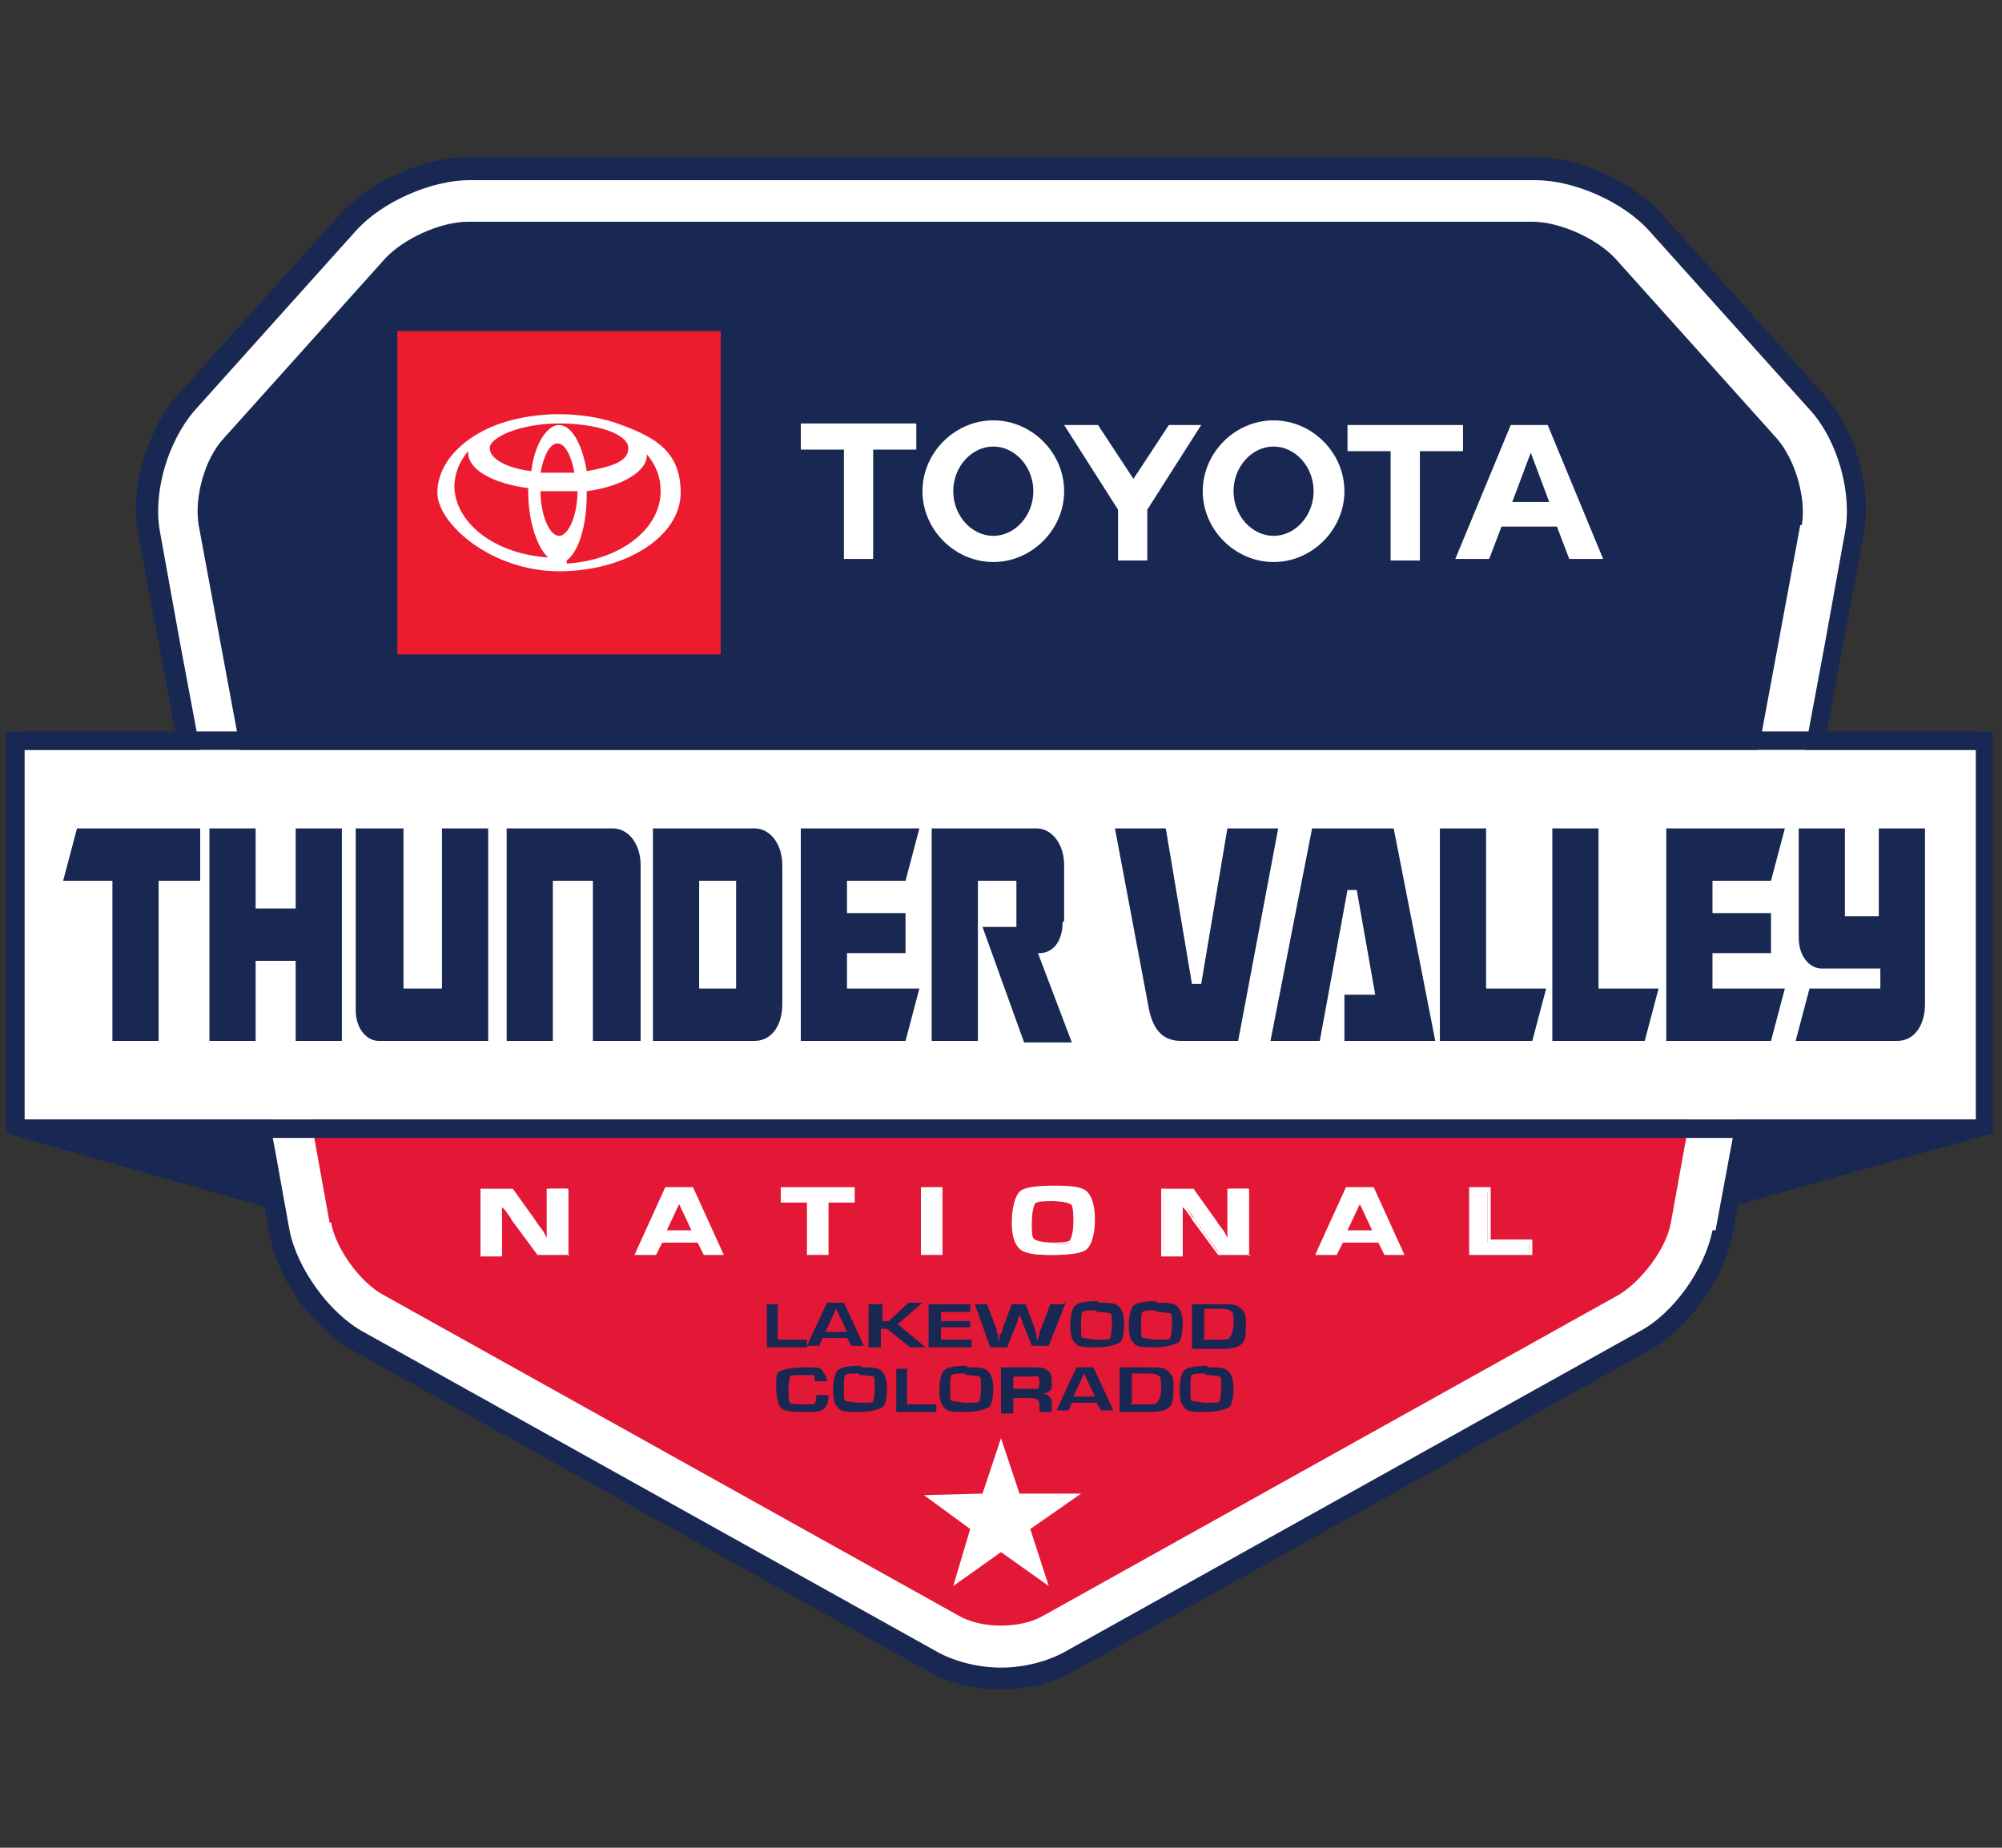 <?xml version="1.0" encoding="UTF-8"?> <svg xmlns="http://www.w3.org/2000/svg" id="Layer_1" version="1.1" viewBox="0 0 130 120"><rect x="0" y="0" width="130" height="120" fill="#333333" stroke="none"/><defs><style> .st0 { fill-rule: evenodd; } .st0, .st1 { fill: #fff; } .st2 { fill: #182852; } .st3 { fill: #e31837; } .st4 { fill: #ec1b2f; } </style></defs><g><g><path class="st2" d="M65,109.5c-1.7,0-3.4-.4-4.7-1.1l-37.3-20.8c-2.6-1.4-4.8-4.6-5.4-7.4l-.3-1.8L.4,73.6v-26.1h11l-2.4-12.7c-.6-2.9.5-6.7,2.5-8.9l10.5-11.7c1.9-2.1,5.4-3.7,8.3-3.7h69.2c2.9,0,6.4,1.6,8.3,3.7l10.5,11.7c2,2.2,3.1,6,2.5,8.9l-2.4,12.7h11v26.1l-16.8,4.7-.3,1.8c-.5,2.9-2.8,6-5.4,7.4l-37.3,20.8c-1.3.7-3,1.1-4.7,1.1Z"></path><polygon class="st2" points="111.4 72.7 128.4 72.7 128.4 72.7 111.4 77.4 111.4 72.7"></polygon><polygon class="st2" points="18.6 72.7 1.6 72.7 1.6 72.7 18.6 77.4 18.6 72.7"></polygon><g><path class="st1" d="M111.2,79.9c-.5,2.5-2.5,5.4-4.8,6.6l-37.3,20.8c-1.1.6-2.6,1-4.1,1s-3-.4-4.1-1l-37.3-20.8c-2.2-1.2-4.3-4.1-4.8-6.6l-.9-5-6.2-33.1-1.3-7.2c-.5-2.6.5-5.9,2.2-7.9l10.5-11.7c1.7-1.9,4.9-3.3,7.4-3.3h69.2c2.5,0,5.7,1.4,7.4,3.3l10.5,11.7c1.7,1.9,2.7,5.3,2.2,7.9l-1.3,7.2-7.1,38.1Z"></path><path class="st2" d="M65,109.7c-1.8,0-3.5-.4-4.8-1.2l-37.3-20.8c-2.6-1.5-4.9-4.6-5.4-7.6l-8.5-45.3c-.6-3,.5-6.8,2.5-9.1l10.5-11.7c2-2.2,5.5-3.8,8.4-3.8h69.2c2.9,0,6.5,1.6,8.4,3.8l10.5,11.7c2,2.3,3.1,6.1,2.5,9.1l-8.5,45.3h0c-.5,2.9-2.8,6.1-5.4,7.6l-37.3,20.8c-1.4.8-3.1,1.2-4.8,1.2ZM30.4,13.1c-2.1,0-4.9,1.2-6.4,2.8l-10.5,11.7c-1.5,1.6-2.3,4.6-1.9,6.7l8.5,45.3c.4,2.1,2.2,4.6,4.1,5.6l37.3,20.8c1.9,1,5,1,6.9,0l37.3-20.8c1.9-1,3.7-3.5,4.1-5.6h0s8.5-45.3,8.5-45.3c.4-2.1-.4-5.1-1.9-6.7l-10.5-11.7c-1.4-1.6-4.2-2.8-6.4-2.8H30.4Z"></path></g><path class="st1" d="M111.2,79.9c-.5,2.5-2.5,5.4-4.8,6.6l-37.3,20.8c-1.1.6-2.6,1-4.1,1s-3-.4-4.1-1l-37.3-20.8c-2.2-1.2-4.3-4.1-4.8-6.6l-.9-5-6.2-33.1-1.3-7.2c-.5-2.6.5-5.9,2.2-7.9l10.5-11.7c1.7-1.9,4.9-3.3,7.4-3.3h69.2c2.5,0,5.7,1.4,7.4,3.3l10.5,11.7c1.7,1.9,2.7,5.3,2.2,7.9l-1.3,7.2-7.1,38.1Z"></path><g><path class="st3" d="M21.5,79.4c.3,1.7,1.9,3.9,3.4,4.7l37.3,20.8c1.5.9,4.1.9,5.6,0l37.3-20.8c1.5-.9,3.1-3,3.4-4.7l1.3-7.2H20.1l1.3,7.2Z"></path><path class="st2" d="M117,34.1c.3-1.7-.4-4.2-1.6-5.6l-10.5-11.7c-1.2-1.3-3.6-2.4-5.4-2.4H30.4c-1.8,0-4.2,1.1-5.4,2.4l-10.5,11.7c-1.2,1.3-1.9,3.8-1.6,5.6l2.8,15.1h98.4l2.8-15.1Z"></path></g><path class="st1" d="M128.4,72.7H1.6v-24h126.7v24Z"></path><rect class="st2" x="1.6" y="72.7" width="126.7" height="1.2"></rect><rect class="st2" x="1.6" y="47.5" width="126.7" height="1.2"></rect><g><path class="st2" d="M7.2,57.2h-3.1l.9-3.4h8v3.4h-2.7v10.4h-3v-10.4Z"></path><path class="st2" d="M13.6,53.8h3v5.2h2.6v-5.2h3v13.8h-3v-5.2h-2.6v5.2h-3v-13.8Z"></path><path class="st2" d="M23.2,53.8h3v10.4h2.5v-10.4h3v13.8h-7.1c-.8,0-1.5-.8-1.5-2v-11.8Z"></path><path class="st2" d="M41.5,67.6h-3v-10.4h-2.6v10.4h-3v-13.8h6.9c1,0,1.8,1,1.8,2.4v11.4Z"></path><path class="st2" d="M42.4,67.6v-13.8h6.6c1,0,1.8,1,1.8,2.4v9c0,1.4-.7,2.4-1.8,2.4h-6.6ZM47.8,64.2v-7h-2.4v7h2.4Z"></path><path class="st2" d="M52,53.8h7.7l-.9,3.4h-3.8v2.1h3.8v2.6h-3.8v2.3h4.7l-.9,3.4h-6.8v-13.8Z"></path><path class="st2" d="M69,59.9c0,1.2-.6,2-1.5,2h-.1l2.2,5.8h-3.1l-2.7-7.5h2.2v-3h-2.5v10.4h-3v-13.8h6.8c1,0,1.8,1,1.8,2.4v3.6Z"></path><path class="st2" d="M72.3,53.8h3.4l1.7,10.1h.6l1.7-10.1h3.3l-2.6,13.8h-3.7c-1.1,0-1.8-.6-2.1-2.1l-2.2-11.7Z"></path><path class="st2" d="M85.4,53.8h5.1l2.7,13.8h-5.9v-3h2l-1.2-6.8h-.6l-1.8,9.8h-3.2l2.7-13.8Z"></path><path class="st2" d="M93.5,53.8h3v10.4h3.9l-.9,3.4h-6v-13.8Z"></path><path class="st2" d="M100.8,53.8h3v10.4h3.9l-.9,3.4h-6v-13.8Z"></path><path class="st2" d="M108.2,53.8h7.7l-.9,3.4h-3.8v2.1h3.8v2.6h-3.8v2.3h4.7l-.9,3.4h-6.8v-13.8Z"></path><path class="st2" d="M116.6,67.6l.9-3.4h4.6v-1.3h-3.8c-.8,0-1.5-.8-1.5-2v-7.1h3v5.7h2.2v-5.7h3v11.4c0,1.4-.7,2.4-1.8,2.4h-6.7Z"></path></g></g><g><polyline class="st0" points="65 93.4 66.2 97 70.2 97 66.9 99.3 68.1 103 65 100.8 61.9 103 63 99.3 60 97.1 63.8 97 65 93.4"></polyline><g><g><path class="st1" d="M36.9,77.3v4.1h-1.9l-1.7-2.3c0-.1-.2-.3-.4-.6l-.2-.3-.2-.3h0v.3s0,.3,0,.3v.5s0,2.4,0,2.4h-1.1v-4.1h1.9l1.5,2.1c.1.2.3.4.5.7l.2.3.2.3h0v-.3s0-.3,0-.3v-.5s0-2.4,0-2.4h1.1Z"></path><path class="st1" d="M37,81.5h-2.1l-1.7-2.3c0-.1-.2-.3-.4-.6l-.2-.2h0c0,.1,0,.7,0,.7v2.5h-1.4v-4.4h2.1l1.5,2.1c.1.2.3.4.5.7l.2.4h0c0-.1,0-.7,0-.7v-2.5h1.4v4.4ZM35.1,81.3h1.7v-3.9h-.9v3.4s-.2,0-.2,0l-.5-.7c-.2-.3-.3-.5-.5-.7l-1.5-2h-1.7v3.9h.9v-3.1s0-.4,0-.4h.2l.4.7c.2.3.3.5.4.6l1.6,2.2Z"></path></g><g><path class="st1" d="M45.4,80.6h-2.5l-.4.8h-1.2l1.9-4.1h1.7l2,4.1h-1.1l-.4-.8ZM45.1,80l-1-2.2-1,2.2h2Z"></path><path class="st1" d="M47.1,81.5h-1.4l-.4-.8h-2.3l-.4.8h-1.4l2-4.4h1.8c0,0,2,4.4,2,4.4ZM45.8,81.3h.9l-1.8-3.9h-1.5l-1.8,3.9h.9l.4-.8h2.7l.4.8ZM45.3,80.1h-2.4l1.2-2.6,1.2,2.6ZM43.3,79.9h1.6l-.8-1.7-.8,1.7Z"></path></g><g><path class="st1" d="M53.7,78v3.4h-1.1v-3.4h-1.7v-.7h4.5v.7h-1.7Z"></path><path class="st1" d="M53.8,81.5h-1.4v-3.4h-1.7v-1h4.8v1h-1.7v3.4ZM52.7,81.3h.9v-3.4h1.7v-.5h-4.3v.5h1.7v3.4Z"></path></g><g><path class="st1" d="M61,77.3v4.1h-1.1v-4.1h1.1Z"></path><path class="st1" d="M61.2,81.5h-1.4v-4.4h1.4v4.4ZM60.1,81.3h.9v-3.9h-.9v3.9Z"></path></g><g><path class="st1" d="M68.5,77.2c1.1,0,1.7.1,2,.4.3.2.5.8.5,1.7s-.2,1.5-.5,1.8c-.3.2-1,.4-2.2.4s-1.7-.1-2-.4c-.3-.2-.5-.8-.5-1.6s.2-1.6.5-1.9c.3-.3,1-.4,2.2-.4ZM68.4,77.9c-.7,0-1.2,0-1.3.2-.1.1-.2.6-.2,1.4s0,1,.2,1.1.6.2,1.3.2,1.1,0,1.2-.2.2-.5.2-1.2,0-1.1-.2-1.2-.6-.2-1.3-.2Z"></path><path class="st1" d="M68.3,81.5c-1.1,0-1.8-.1-2.1-.4-.3-.3-.5-.8-.5-1.7s.2-1.7.5-2c.3-.3,1.1-.4,2.3-.4s1.8.1,2.1.4c.3.3.5.9.5,1.8s-.2,1.6-.5,1.9c-.3.3-1.1.4-2.3.4ZM68.5,77.3c-1.4,0-2,.2-2.2.4-.3.2-.4.8-.4,1.8s.1,1.3.4,1.5c.3.2.9.3,2,.3s1.9-.2,2.1-.3c.3-.2.4-.8.4-1.7s-.1-1.4-.4-1.6c-.3-.2-.9-.3-2-.3ZM68.4,80.9c-1,0-1.3-.1-1.4-.2-.2-.1-.3-.5-.3-1.2,0-1.1.1-1.4.2-1.5.1-.1.4-.2,1.4-.2s1.2.1,1.4.2c.1.1.2.3.2,1.3s-.1,1.2-.2,1.3c-.1.1-.4.2-1.3.2ZM68.4,78c-1,0-1.2.1-1.2.2,0,0-.2.3-.2,1.3s.1.9.2,1c0,0,.3.2,1.2.2s1.1-.1,1.1-.2c0,0,.2-.3.2-1.2s-.1-1.1-.2-1.1c0,0-.3-.2-1.2-.2Z"></path></g><g><path class="st1" d="M81.1,77.3v4.1h-1.9l-1.7-2.3c0-.1-.2-.3-.4-.6l-.2-.3-.2-.3h0v.3s0,.3,0,.3v.5s0,2.4,0,2.4h-1.1v-4.1h1.9l1.5,2.1c.1.2.3.4.5.7l.2.3.2.3h0v-.3s0-.3,0-.3v-.5s0-2.4,0-2.4h1.1Z"></path><path class="st1" d="M81.2,81.5h-2.1l-1.7-2.3c0-.1-.2-.3-.4-.6l-.2-.2h0c0,.1,0,.7,0,.7v2.5h-1.4v-4.4h2.1l1.5,2.1c.1.2.3.4.5.7l.2.4h0c0-.1,0-.7,0-.7v-2.5h1.4v4.4ZM79.2,81.3h1.7v-3.9h-.9v3.4s-.2,0-.2,0l-.5-.7c-.2-.3-.3-.5-.5-.7l-1.5-2h-1.7v3.9h.9v-3.1s0-.4,0-.4h.2l.4.7c.2.3.3.5.4.6l1.6,2.2Z"></path></g><g><path class="st1" d="M89.6,80.6h-2.5l-.4.8h-1.2l1.9-4.1h1.7l2,4.1h-1.1l-.4-.8ZM89.3,80l-1-2.2-1,2.2h2Z"></path><path class="st1" d="M91.3,81.5h-1.4l-.4-.8h-2.3l-.4.8h-1.4l2-4.4h1.8c0,0,2,4.4,2,4.4ZM90,81.3h.9l-1.8-3.9h-1.5l-1.8,3.9h.9l.4-.8h2.7l.4.8ZM89.5,80.1h-2.4l1.2-2.6,1.2,2.6ZM87.5,79.9h1.6l-.8-1.7-.8,1.7Z"></path></g><g><path class="st1" d="M96.6,77.3v3.4h2.7v.7h-3.8v-4.1h1.1Z"></path><path class="st1" d="M99.5,81.5h-4.1v-4.4h1.4v3.4h2.7v1ZM95.7,81.3h3.6v-.5h-2.7v-3.4h-.9v3.9Z"></path></g></g><g><path class="st2" d="M50.5,84.6v2.4h1.9v.5h-2.6v-2.8h.8Z"></path><path class="st2" d="M55.1,86.9h-1.7l-.2.5h-.8l1.3-2.8h1.1l1.3,2.8h-.8l-.3-.5ZM55,86.5l-.7-1.5-.7,1.5h1.4Z"></path><path class="st2" d="M57.3,84.6v1.2h.4l1.3-1.2h.9l-1.6,1.4,1.8,1.5h-1l-1.5-1.2h-.4v1.2h-.8v-2.8h.8Z"></path><path class="st2" d="M61.1,85.1v.7h1.9v.4h-1.9v.8h2v.5h-2.8v-2.8h2.7v.5h-2Z"></path><path class="st2" d="M69.2,84.6l-1.1,2.8h-1.1l-.6-1.5c0-.1-.1-.3-.2-.5v-.2h0v.2c0,0-.1.2-.1.2,0,.1,0,.2-.1.4l-.6,1.5h-1.1l-1-2.8h.8l.6,1.6c0,0,0,.2.1.4v.2c0,0,.1.2.1.2h0c0,0,0-.2,0-.2v-.2c.1-.1.2-.2.2-.4l.6-1.6h.9l.6,1.6c0,.1.1.3.1.4v.2c0,0,.1.2.1.2h0v-.2c0,0,.1-.2.1-.2,0-.2,0-.3.1-.4l.6-1.6h.8Z"></path><path class="st2" d="M71.3,84.6c.7,0,1.2,0,1.4.3.2.2.3.6.3,1.1s-.1,1.1-.3,1.2-.7.3-1.5.3-1.2,0-1.4-.3c-.2-.2-.3-.5-.3-1.1s.1-1.1.3-1.3c.2-.2.7-.3,1.5-.3ZM71.2,85.1c-.5,0-.8,0-.9.1s-.1.4-.1,1,0,.7.2.7.4.1.9.1.8,0,.8-.1c0,0,.1-.4.1-.8s0-.8-.1-.8c0,0-.4-.1-.9-.1Z"></path><path class="st2" d="M75.1,84.6c.7,0,1.2,0,1.4.3.2.2.3.6.3,1.1s-.1,1.1-.3,1.2-.7.3-1.5.3-1.2,0-1.4-.3c-.2-.2-.3-.5-.3-1.1s.1-1.1.3-1.3c.2-.2.7-.3,1.5-.3ZM75.1,85.1c-.5,0-.8,0-.9.1s-.1.4-.1,1,0,.7.2.7.4.1.9.1.8,0,.8-.1c0,0,.1-.4.1-.8s0-.8-.1-.8c0,0-.4-.1-.9-.1Z"></path><path class="st2" d="M77.4,87.5v-2.8h2c.6,0,.9,0,1.2.3s.3.5.3.9c0,.7,0,1.2-.3,1.4-.2.2-.6.3-1.2.3h-2ZM78.1,87h1.1c.4,0,.6,0,.7-.2s.2-.4.2-.8,0-.7-.1-.8-.3-.2-.7-.2h-1.1v1.9Z"></path><path class="st2" d="M53,90.6h.8c0,.5-.1.7-.3.9s-.7.2-1.3.2-1.3,0-1.5-.3c-.2-.2-.3-.7-.3-1.5s.1-.8.4-.9c.2-.1.8-.2,1.5-.2s1,0,1.1.2.3.4.3.7h0c0,0-.8,0-.8,0h0c0-.3,0-.4-.1-.4s-.3,0-.7,0-.8,0-.8.1-.1.3-.1.7,0,.9.1,1,.4.1.8.1.6,0,.7,0c.1,0,.2-.2.2-.4h0Z"></path><path class="st2" d="M55.9,88.8c.7,0,1.2,0,1.4.3.2.2.3.6.3,1.1s-.1,1.1-.3,1.2-.7.3-1.5.3-1.2,0-1.4-.3c-.2-.2-.3-.5-.3-1.1s.1-1.1.3-1.3c.2-.2.7-.3,1.5-.3ZM55.8,89.2c-.5,0-.8,0-.9.1s-.1.4-.1,1,0,.7.2.7.4.1.9.1.8,0,.8-.1c0,0,.1-.4.1-.8s0-.8-.1-.8c0,0-.4-.1-.9-.1Z"></path><path class="st2" d="M58.9,88.8v2.4h1.9v.5h-2.6v-2.8h.8Z"></path><path class="st2" d="M62.8,88.8c.7,0,1.2,0,1.4.3.2.2.3.6.3,1.1s-.1,1.1-.3,1.2-.7.3-1.5.3-1.2,0-1.4-.3c-.2-.2-.3-.5-.3-1.1s.1-1.1.3-1.3c.2-.2.7-.3,1.5-.3ZM62.7,89.2c-.5,0-.8,0-.9.1s-.1.4-.1,1,0,.7.2.7.4.1.9.1.8,0,.8-.1c0,0,.1-.4.1-.8s0-.8-.1-.8c0,0-.4-.1-.9-.1Z"></path><path class="st2" d="M65,91.6v-2.8h2c.5,0,.8,0,1,.2.2.1.3.3.3.7s0,.5-.1.6-.3.2-.6.2h0c.4,0,.7.2.7.6v.6h-.8v-.5c0-.3-.2-.4-.6-.4h-1.1v1h-.8ZM65.8,90.2h1.1c.3,0,.4,0,.5,0,0,0,.1-.2.1-.4s0-.3-.1-.4-.2,0-.5,0h-1.1v1Z"></path><path class="st2" d="M71.3,91.1h-1.7l-.2.5h-.8l1.3-2.8h1.1l1.3,2.8h-.8l-.3-.5ZM71.1,90.7l-.7-1.5-.7,1.5h1.4Z"></path><path class="st2" d="M72.7,91.6v-2.8h2c.6,0,.9,0,1.2.3s.3.5.3.9c0,.7,0,1.2-.3,1.4-.2.2-.6.3-1.2.3h-2ZM73.4,91.2h1.1c.4,0,.6,0,.7-.2s.2-.4.2-.8,0-.7-.1-.8-.3-.2-.7-.2h-1.1v1.9Z"></path><path class="st2" d="M78.4,88.8c.7,0,1.2,0,1.4.3.2.2.3.6.3,1.1s-.1,1.1-.3,1.2-.7.3-1.5.3-1.2,0-1.4-.3c-.2-.2-.3-.5-.3-1.1s.1-1.1.3-1.3c.2-.2.7-.3,1.5-.3ZM78.3,89.2c-.5,0-.8,0-.9.1s-.1.4-.1,1,0,.7.2.7.4.1.9.1.8,0,.8-.1c0,0,.1-.4.1-.8s0-.8-.1-.8c0,0-.4-.1-.9-.1Z"></path></g></g></g><g><path class="st1" d="M52,29.2h2.8v7.1h1.9v-7.1h2.8v-1.7h-7.5v1.7ZM95,27.6h-7.5v1.7h2.8v7.1h1.9v-7.1h2.8v-1.7ZM75.9,27.6l-2.3,3.5-2.3-3.5h-2.2l3.5,5.5v3.3h1.9v-3.3l3.5-5.5h-2.2ZM64.5,27.3c-2.5,0-4.6,2.1-4.6,4.6s2.1,4.6,4.6,4.6,4.6-2.1,4.6-4.6-2.1-4.6-4.6-4.6M64.5,34.8c-1.4,0-2.6-1.3-2.6-2.9s1.2-2.9,2.6-2.9,2.6,1.3,2.6,2.9-1.2,2.9-2.6,2.9M82.7,27.3c-2.5,0-4.6,2.1-4.6,4.6s2.1,4.6,4.6,4.6,4.6-2.1,4.6-4.6-2.1-4.6-4.6-4.6M82.7,34.8c-1.4,0-2.6-1.3-2.6-2.9s1.2-2.9,2.6-2.9,2.6,1.3,2.6,2.9-1.2,2.9-2.6,2.9M100.7,27.6h-2.6l-3.6,8.7h2.2l.8-2.1h3.6l.8,2.1h2.2l-3.6-8.7ZM98.2,32.6l1.2-3.2,1.2,3.2h-2.5Z"></path><rect class="st4" x="25.8" y="21.5" width="21" height="21"></rect><path class="st1" d="M36.8,36.4c.8-.6,1.3-2.3,1.3-4.3s0-.2,0-.2c2.3-.3,3.9-1.3,3.9-2.3s0,0,0-.1c.6.7.9,1.5.9,2.4,0,2.5-2.7,4.5-6.1,4.7M29.5,31.7c0-.9.3-1.7.9-2.4,0,0,0,0,0,.1,0,1.1,1.6,2,3.9,2.3,0,0,0,.2,0,.2,0,2,.6,3.7,1.3,4.3-3.4-.2-6.1-2.2-6.1-4.7M38.1,30.6c-.3-1.8-1-3-1.8-3s-1.6,1.3-1.8,3c-1.6-.2-2.7-.8-2.7-1.5s2-1.6,4.5-1.6,4.5.7,4.5,1.6-1.1,1.2-2.7,1.5M35.1,30.7c.2-1.1.6-1.9,1.1-1.9s.9.8,1.1,1.9c-.4,0-.7,0-1.1,0s-.8,0-1.1,0M36.3,34.8c-.6,0-1.2-1.3-1.2-2.9.4,0,.8,0,1.2,0s.8,0,1.2,0c0,1.6-.6,2.9-1.2,2.9M39.8,27.4c-1-.3-2.2-.5-3.5-.5s-2.5.2-3.5.5c-2.6.8-4.4,2.6-4.4,4.6s3.5,5.1,7.9,5.1,7.9-2.3,7.9-5.1-1.8-3.7-4.4-4.6"></path></g></svg> 